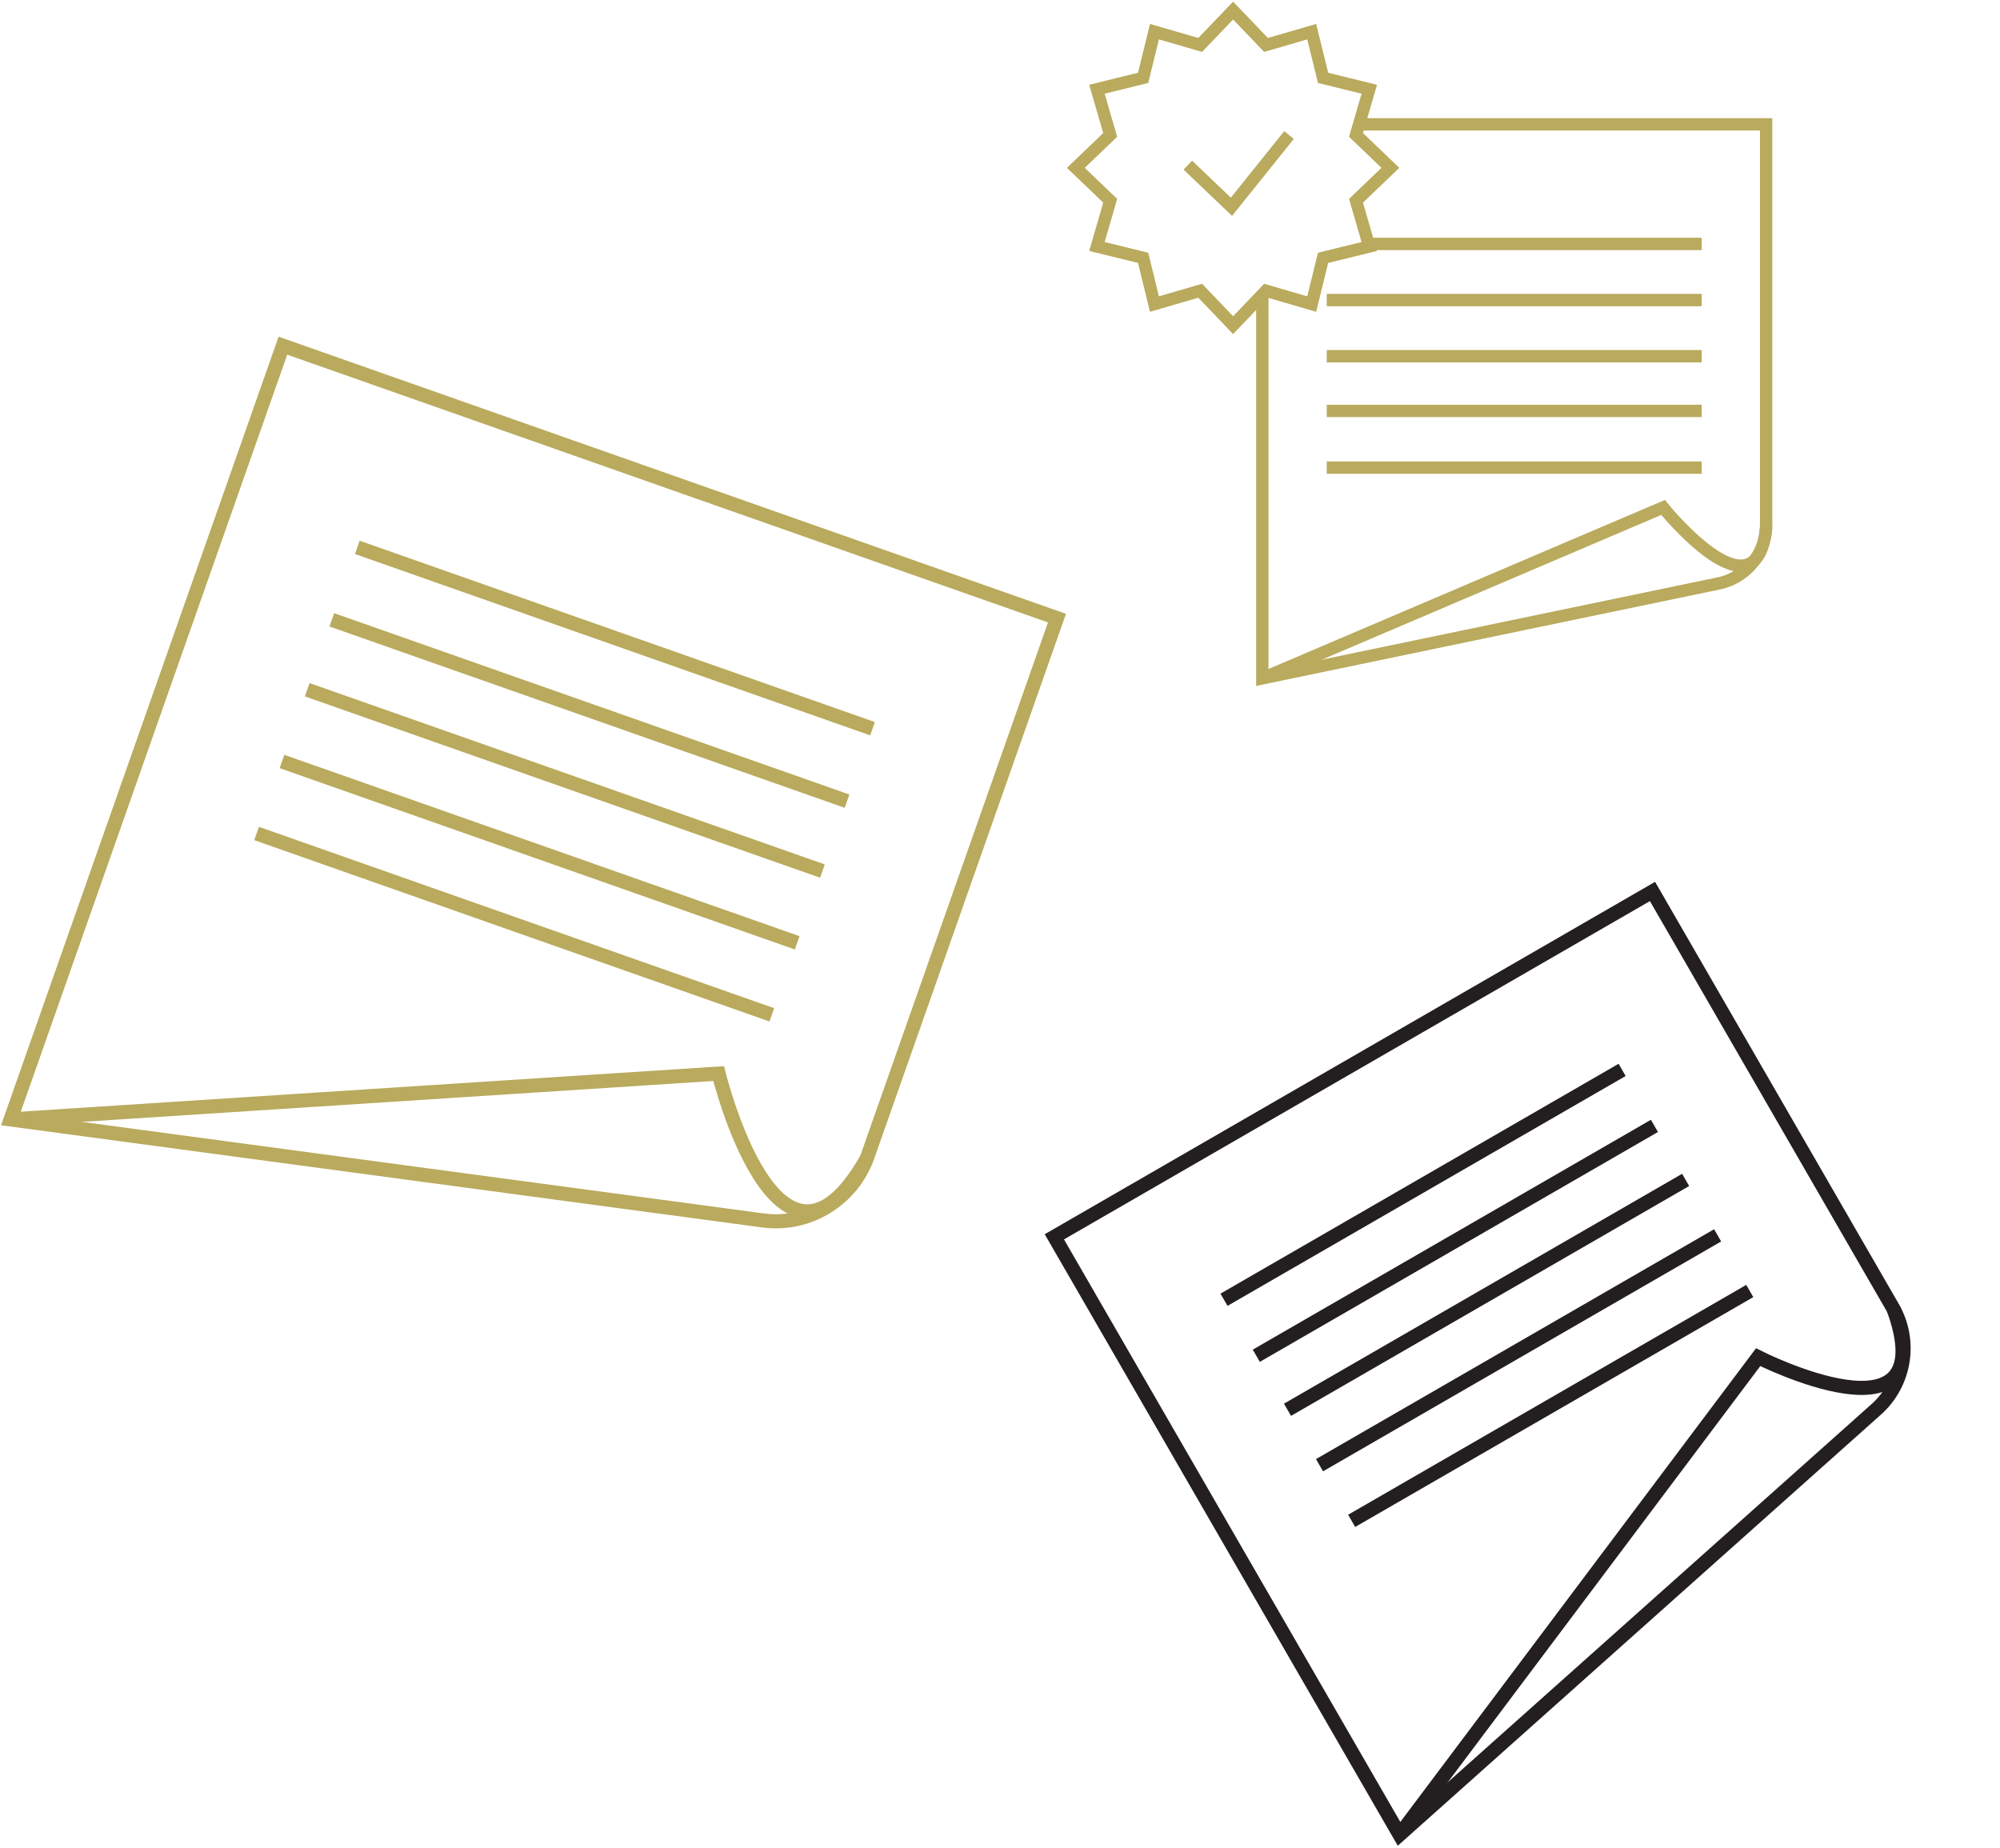 <svg width="567" height="524" viewBox="0 0 567 524" fill="none" xmlns="http://www.w3.org/2000/svg">
<path d="M396.772 520.142L298.909 350.637L468.485 252.732L536.552 370.627C542.054 380.157 540.118 392.243 531.905 399.561L396.772 520.142Z" stroke="#231F20" stroke-width="4" stroke-miterlimit="10"/>
<path d="M396.773 520.143L498.436 384.763C498.436 384.763 551.433 411.568 536.832 371.114" stroke="#231F20" stroke-width="4" stroke-miterlimit="10"/>
<path d="M459.87 303.317L347.001 368.482" stroke="#231F20" stroke-width="4" stroke-miterlimit="10"/>
<path d="M469.033 319.188L356.164 384.353" stroke="#231F20" stroke-width="4" stroke-miterlimit="10"/>
<path d="M477.876 334.505L365.007 399.67" stroke="#231F20" stroke-width="4" stroke-miterlimit="10"/>
<path d="M486.95 350.221L374.081 415.386" stroke="#231F20" stroke-width="4" stroke-miterlimit="10"/>
<path d="M496.059 365.999L383.19 431.164" stroke="#231F20" stroke-width="4" stroke-miterlimit="10"/>
<path d="M357.868 83.523L357.868 192.306L487.21 165.407C491.513 164.516 495.155 162.034 497.57 158.648C498.69 157.07 499.553 155.303 500.066 153.401C500.079 153.374 500.093 153.347 500.093 153.32C500.457 152.038 500.659 150.716 500.7 149.34C500.7 149.178 500.7 149.003 500.7 148.828L500.7 35.256L385.293 35.256" stroke="#B9AA5D" stroke-width="3.5" stroke-miterlimit="10"/>
<path d="M357.868 192.306L471.481 143.863C471.481 143.863 498.272 177.102 500.713 149.246" stroke="#B9AA5D" stroke-width="3.5" stroke-miterlimit="10"/>
<path d="M376.133 132.57L482.434 132.57" stroke="#B9AA5D" stroke-width="3.5" stroke-miterlimit="10"/>
<path d="M376.133 116.491L482.434 116.491" stroke="#B9AA5D" stroke-width="3.5" stroke-miterlimit="10"/>
<path d="M376.133 100.991L482.434 100.991" stroke="#B9AA5D" stroke-width="3.5" stroke-miterlimit="10"/>
<path d="M376.133 85.072L482.434 85.072" stroke="#B9AA5D" stroke-width="3.5" stroke-miterlimit="10"/>
<path d="M387.978 69.153L482.434 69.153" stroke="#B9AA5D" stroke-width="3.5" stroke-miterlimit="10"/>
<path d="M349.585 92.182L340.25 82.428L327.286 86.206L324.075 73.093L310.977 69.883L314.74 56.919L305.001 47.584L314.74 38.249L310.977 25.298L324.075 22.074L327.286 8.976L340.25 12.739L349.585 3L358.92 12.739L371.87 8.976L375.094 22.074L388.193 25.298L384.429 38.249L394.169 47.584L384.429 56.919L388.193 69.883L375.094 73.093L371.87 86.206L358.92 82.428L349.585 92.182Z" stroke="#B9AA5D" stroke-width="3.5" stroke-miterlimit="10"/>
<path d="M336.744 46.815L349.116 58.623L365.436 38.283" stroke="#B9AA5D" stroke-width="3.5" stroke-miterlimit="10"/>
<path d="M3 317.356L80.206 98L299.654 175.238L245.956 327.805C241.615 340.138 229.216 347.739 216.264 345.99L3 317.356Z" stroke="#B9AA5D" stroke-width="4" stroke-miterlimit="10"/>
<path d="M3 317.356L203.729 304.358C203.729 304.358 220.536 372.889 245.734 328.435" stroke="#B9AA5D" stroke-width="4" stroke-miterlimit="10"/>
<path d="M247.363 206.59L101.3 155.181" stroke="#B9AA5D" stroke-width="4" stroke-miterlimit="10"/>
<path d="M240.135 227.129L94.071 175.72" stroke="#B9AA5D" stroke-width="4" stroke-miterlimit="10"/>
<path d="M233.159 246.949L87.096 195.54" stroke="#B9AA5D" stroke-width="4" stroke-miterlimit="10"/>
<path d="M226 267.29L79.936 215.881" stroke="#B9AA5D" stroke-width="4" stroke-miterlimit="10"/>
<path d="M218.814 287.706L72.75 236.297" stroke="#B9AA5D" stroke-width="4" stroke-miterlimit="10"/>
</svg>
